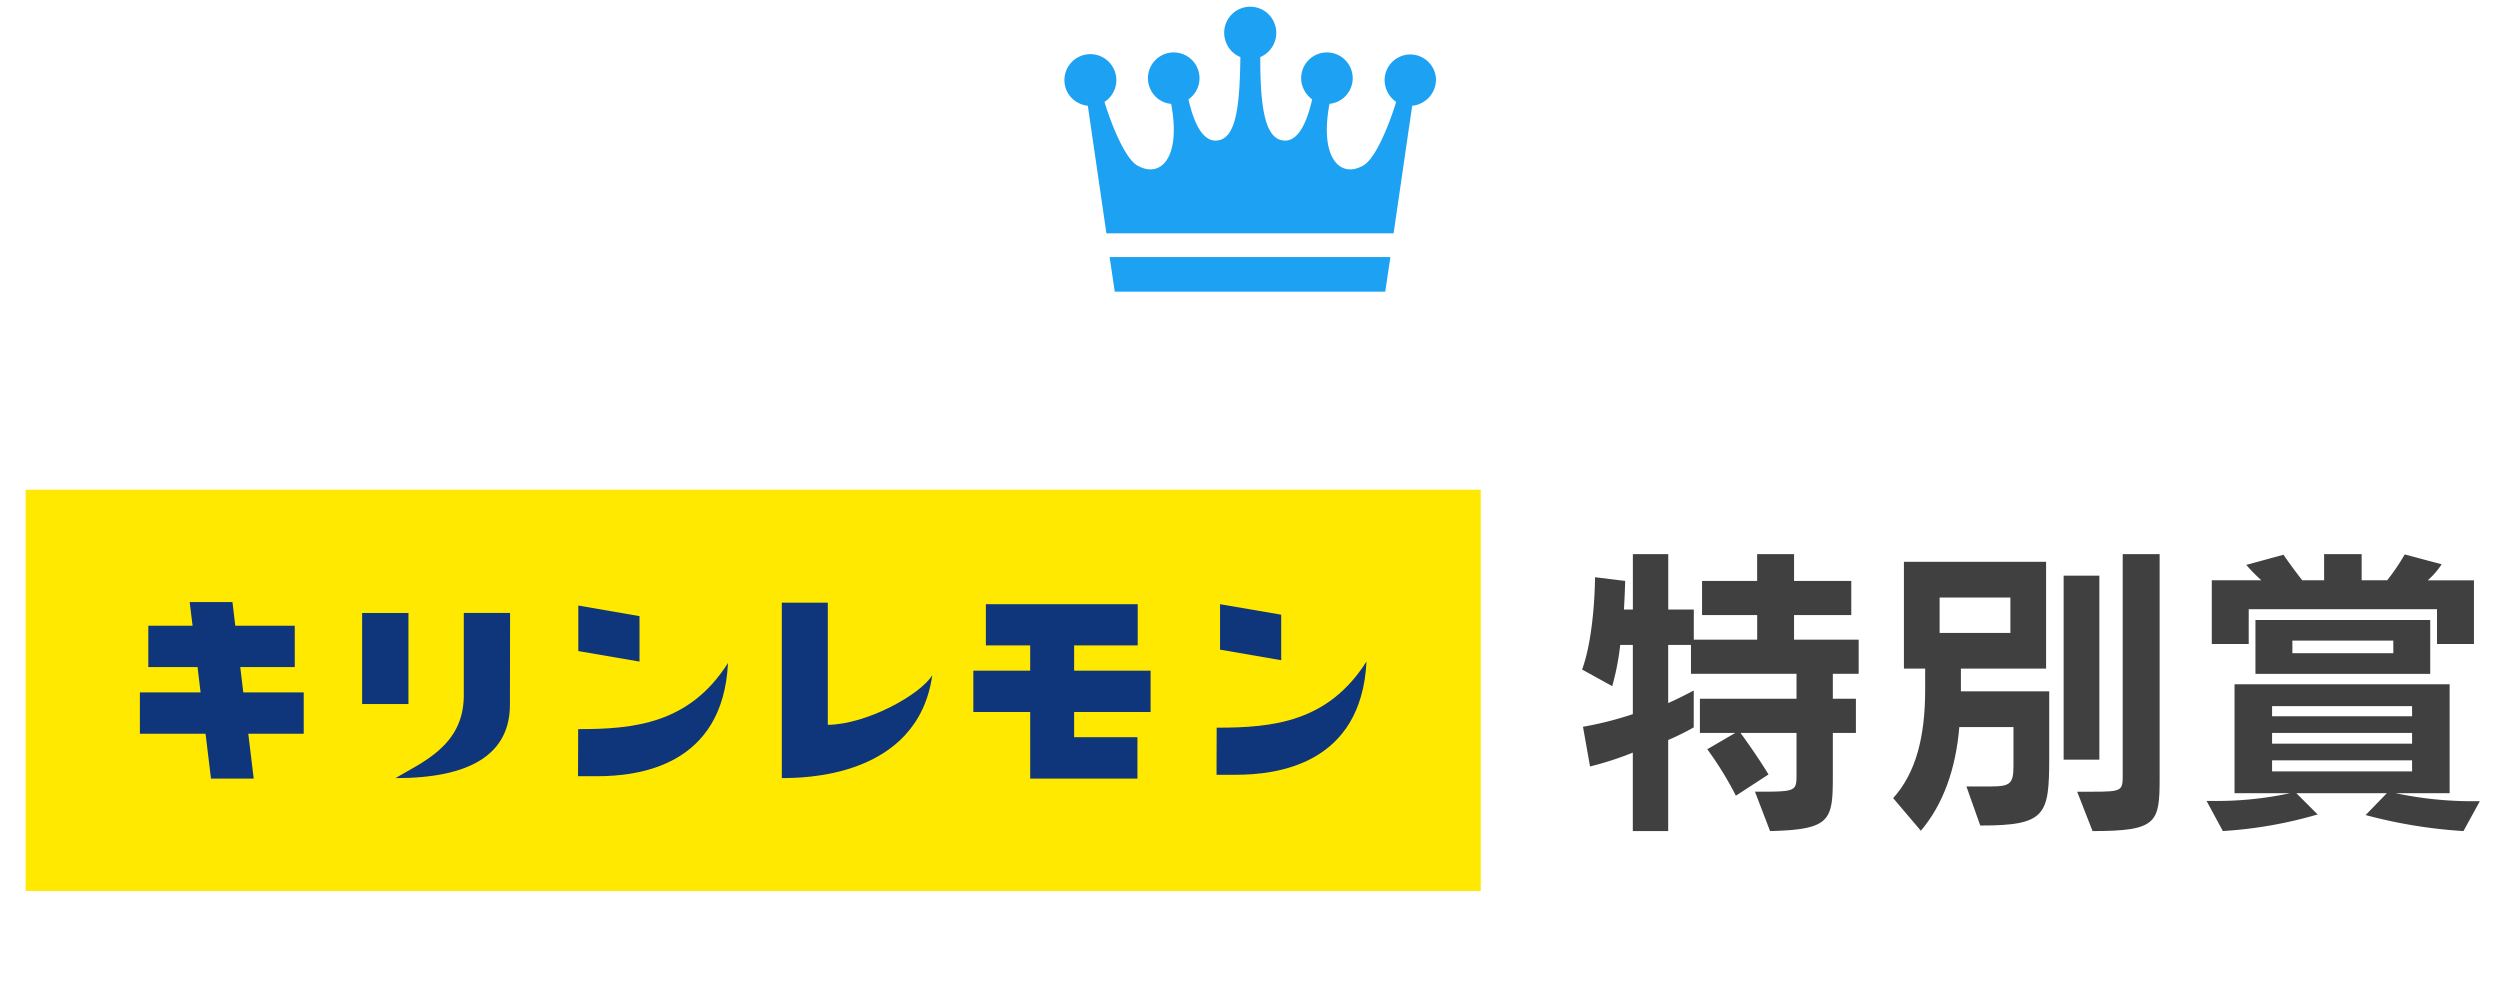 <svg id="_01_pc" data-name="01_pc" xmlns="http://www.w3.org/2000/svg" viewBox="0 0 390 155"><defs><style>.cls-1{fill:#1da1f2;}.cls-2{fill:none;}.cls-3{fill:#404040;}.cls-4{fill:#ffe900;}.cls-5{fill:#0f357a;}</style></defs><path class="cls-1" d="M190,8.5a4.012,4.012,0,0,0-4,4,4.172,4.172,0,0,0,1.8,3.4c-1.1,3.6-3.2,8.8-5.1,9.9-3.6,2.1-6.9-1.1-5.3-9.6a4.02,4.02,0,1,0-4.4-3.6,4.171,4.171,0,0,0,1.7,2.9c-1.1,4.8-2.7,6.7-4.6,6.4-2.9-.4-3.5-5.7-3.5-13a4.086,4.086,0,0,0,2.2-5.3,4.058,4.058,0,1,0-7.5,3.1,3.962,3.962,0,0,0,2.2,2.2c-.1,7.4-.6,12.6-3.5,13-1.9.3-3.5-1.6-4.6-6.4a4.022,4.022,0,1,0-5.6-1,3.852,3.852,0,0,0,2.9,1.7c1.6,8.5-1.7,11.7-5.3,9.6-1.9-1.1-4-6.3-5.1-9.9a4.05,4.05,0,1,0-5.6-1.2,4.158,4.158,0,0,0,3,1.8l2.9,19.9h44.8l2.9-19.9a4.112,4.112,0,0,0,3.7-4.4,4.017,4.017,0,0,0-4-3.6Z" transform="translate(30)"/><polygon class="cls-1" points="173.9 45.5 195 45.5 216.1 45.5 216.9 40.1 173.1 40.1 173.9 45.5"/><rect class="cls-2" width="390" height="155"/><rect class="cls-2" width="390" height="155"/><path class="cls-3" d="M255.922,105.118v3.889h3.6v5.328h-3.6v6.576c0,7.057-.24,8.5-9.793,8.737l-2.353-6.144c6.481,0,6.481,0,6.481-2.784v-6.385h-8.736c2.832,3.889,4.368,6.48,4.368,6.48l-5.089,3.313a53.417,53.417,0,0,0-4.464-7.249l4.368-2.544h-5.52v-5.328h15.073v-3.889H233.792v-4.513h-3.553v9.074c1.968-.865,3.985-1.969,3.985-1.969v5.761a38.73,38.73,0,0,1-3.985,1.967v14.21h-5.52V117.407a48.876,48.876,0,0,1-6.673,2.16l-1.1-6.192a54.3,54.3,0,0,0,7.777-1.969v-10.8h-1.968a40.106,40.106,0,0,1-1.248,6.433l-4.7-2.592c2.016-5.52,2.016-14.4,2.016-14.4l4.705.576s-.048,2.112-.193,4.464h1.393V86.444h5.52v8.641h3.985V99.79h9.888V95.949H235.52V90.621h8.592V86.444h5.761v4.177H258.8v5.328h-8.929V99.79h10.081v5.328Z" transform="translate(30)"/><path class="cls-3" d="M278.921,128.784l-2.16-6.1H280.6c3.072,0,3.5-.481,3.5-3.265v-6h-8.448c-.528,6.385-2.448,12-6,16.178l-4.32-5.089c3.553-3.937,4.992-9.553,4.992-16.9V104.3h-3.312V87.645h22.178V104.3H275.9v3.552h13.778v10.417C289.674,127.2,289.146,128.784,278.921,128.784Zm4.7-35.571h-11.04v5.52h11.04Zm8.306,25.3V89.805H297.5v28.706Zm4.511,11.137-2.4-6.144h2.544c4.513,0,4.56-.192,4.56-2.641V86.444h5.76v34.948C306.907,128.352,306.523,129.648,296.442,129.648Z" transform="translate(30)"/><path class="cls-3" d="M354.3,129.648a77.03,77.03,0,0,1-15.265-2.5l3.312-3.408H328.237l3.312,3.312a67.165,67.165,0,0,1-14.785,2.592l-2.544-4.7h.624a54.853,54.853,0,0,0,12.385-1.2h-8.641V106.75h33.555v16.994h-8.4a58.094,58.094,0,0,0,11.809,1.248h1.3Zm-4.128-29.186V95.037H320.8v5.425h-5.76V90.524h7.729a27.328,27.328,0,0,1-2.353-2.4l5.809-1.585c.816,1.2,2.016,2.833,2.928,3.984h3.409v-4.08h5.856v4.08H342.4a33.1,33.1,0,0,0,2.737-4.032l5.76,1.536a12.442,12.442,0,0,1-2.161,2.5h7.2v9.938Zm-28.322,4.656v-8.4h27.265v8.4Zm24.433,5.04H324.444v1.584h21.842Zm0,4.177H324.444v1.68h21.842Zm0,4.272H324.444v1.728h21.842Zm-2.928-18.673H327.612V101.9h15.746Z" transform="translate(30)"/><rect class="cls-4" x="4" y="76.395" width="227" height="62.595"/><path class="cls-5" d="M99.138,113.075V94.013H91.965v27.363h.007c2.868,0,21.181.129,23.466-16.053-1.813,3.01-10.168,7.672-16.3,7.752" transform="translate(30)"/><path class="cls-5" d="M159.8,113.518l-.021,7.347H162.7c6.468.018,19.679-1.579,20.474-17.667-5.993,9.438-14.552,10.333-23.38,10.32" transform="translate(30)"/><polygon class="cls-5" points="190.326 94.256 190.326 101.342 199.867 102.995 199.867 95.892 190.326 94.256"/><polygon class="cls-5" points="160.713 121.462 177.44 121.462 177.44 115.007 167.563 115.007 167.563 111.074 179.493 111.074 179.493 104.622 167.563 104.622 167.563 100.685 177.483 100.685 177.483 94.25 153.797 94.25 153.797 100.685 160.708 100.685 160.708 104.622 151.842 104.622 151.842 111.074 160.708 111.074 160.713 121.462"/><path class="cls-5" d="M49.549,109.936C49.54,117.7,43.3,121.4,31.694,121.386c4.031-2.422,10.5-4.974,10.657-12.608V95.617h7.22Z" transform="translate(30)"/><rect class="cls-5" x="56.493" y="95.626" width="7.225" height="14.203"/><polygon class="cls-5" points="90.217 94.465 90.217 101.568 99.763 103.207 99.763 96.118 90.217 94.465"/><path class="cls-5" d="M60.194,113.743l-.022,7.347H63.1c6.462.009,19.683-1.568,20.469-17.666-5.986,9.436-14.555,10.331-23.376,10.319" transform="translate(30)"/><polygon class="cls-5" points="47.38 108.009 37.954 108.009 37.48 104.066 45.984 104.066 45.984 97.614 36.703 97.614 36.262 93.923 29.589 93.923 30.043 97.614 23.137 97.614 23.137 104.066 30.82 104.066 31.291 108.009 21.822 108.009 21.822 114.463 32.066 114.463 32.916 121.462 39.581 121.462 38.731 114.463 47.38 114.463 47.38 108.009"/><rect class="cls-2" width="390" height="155"/></svg>